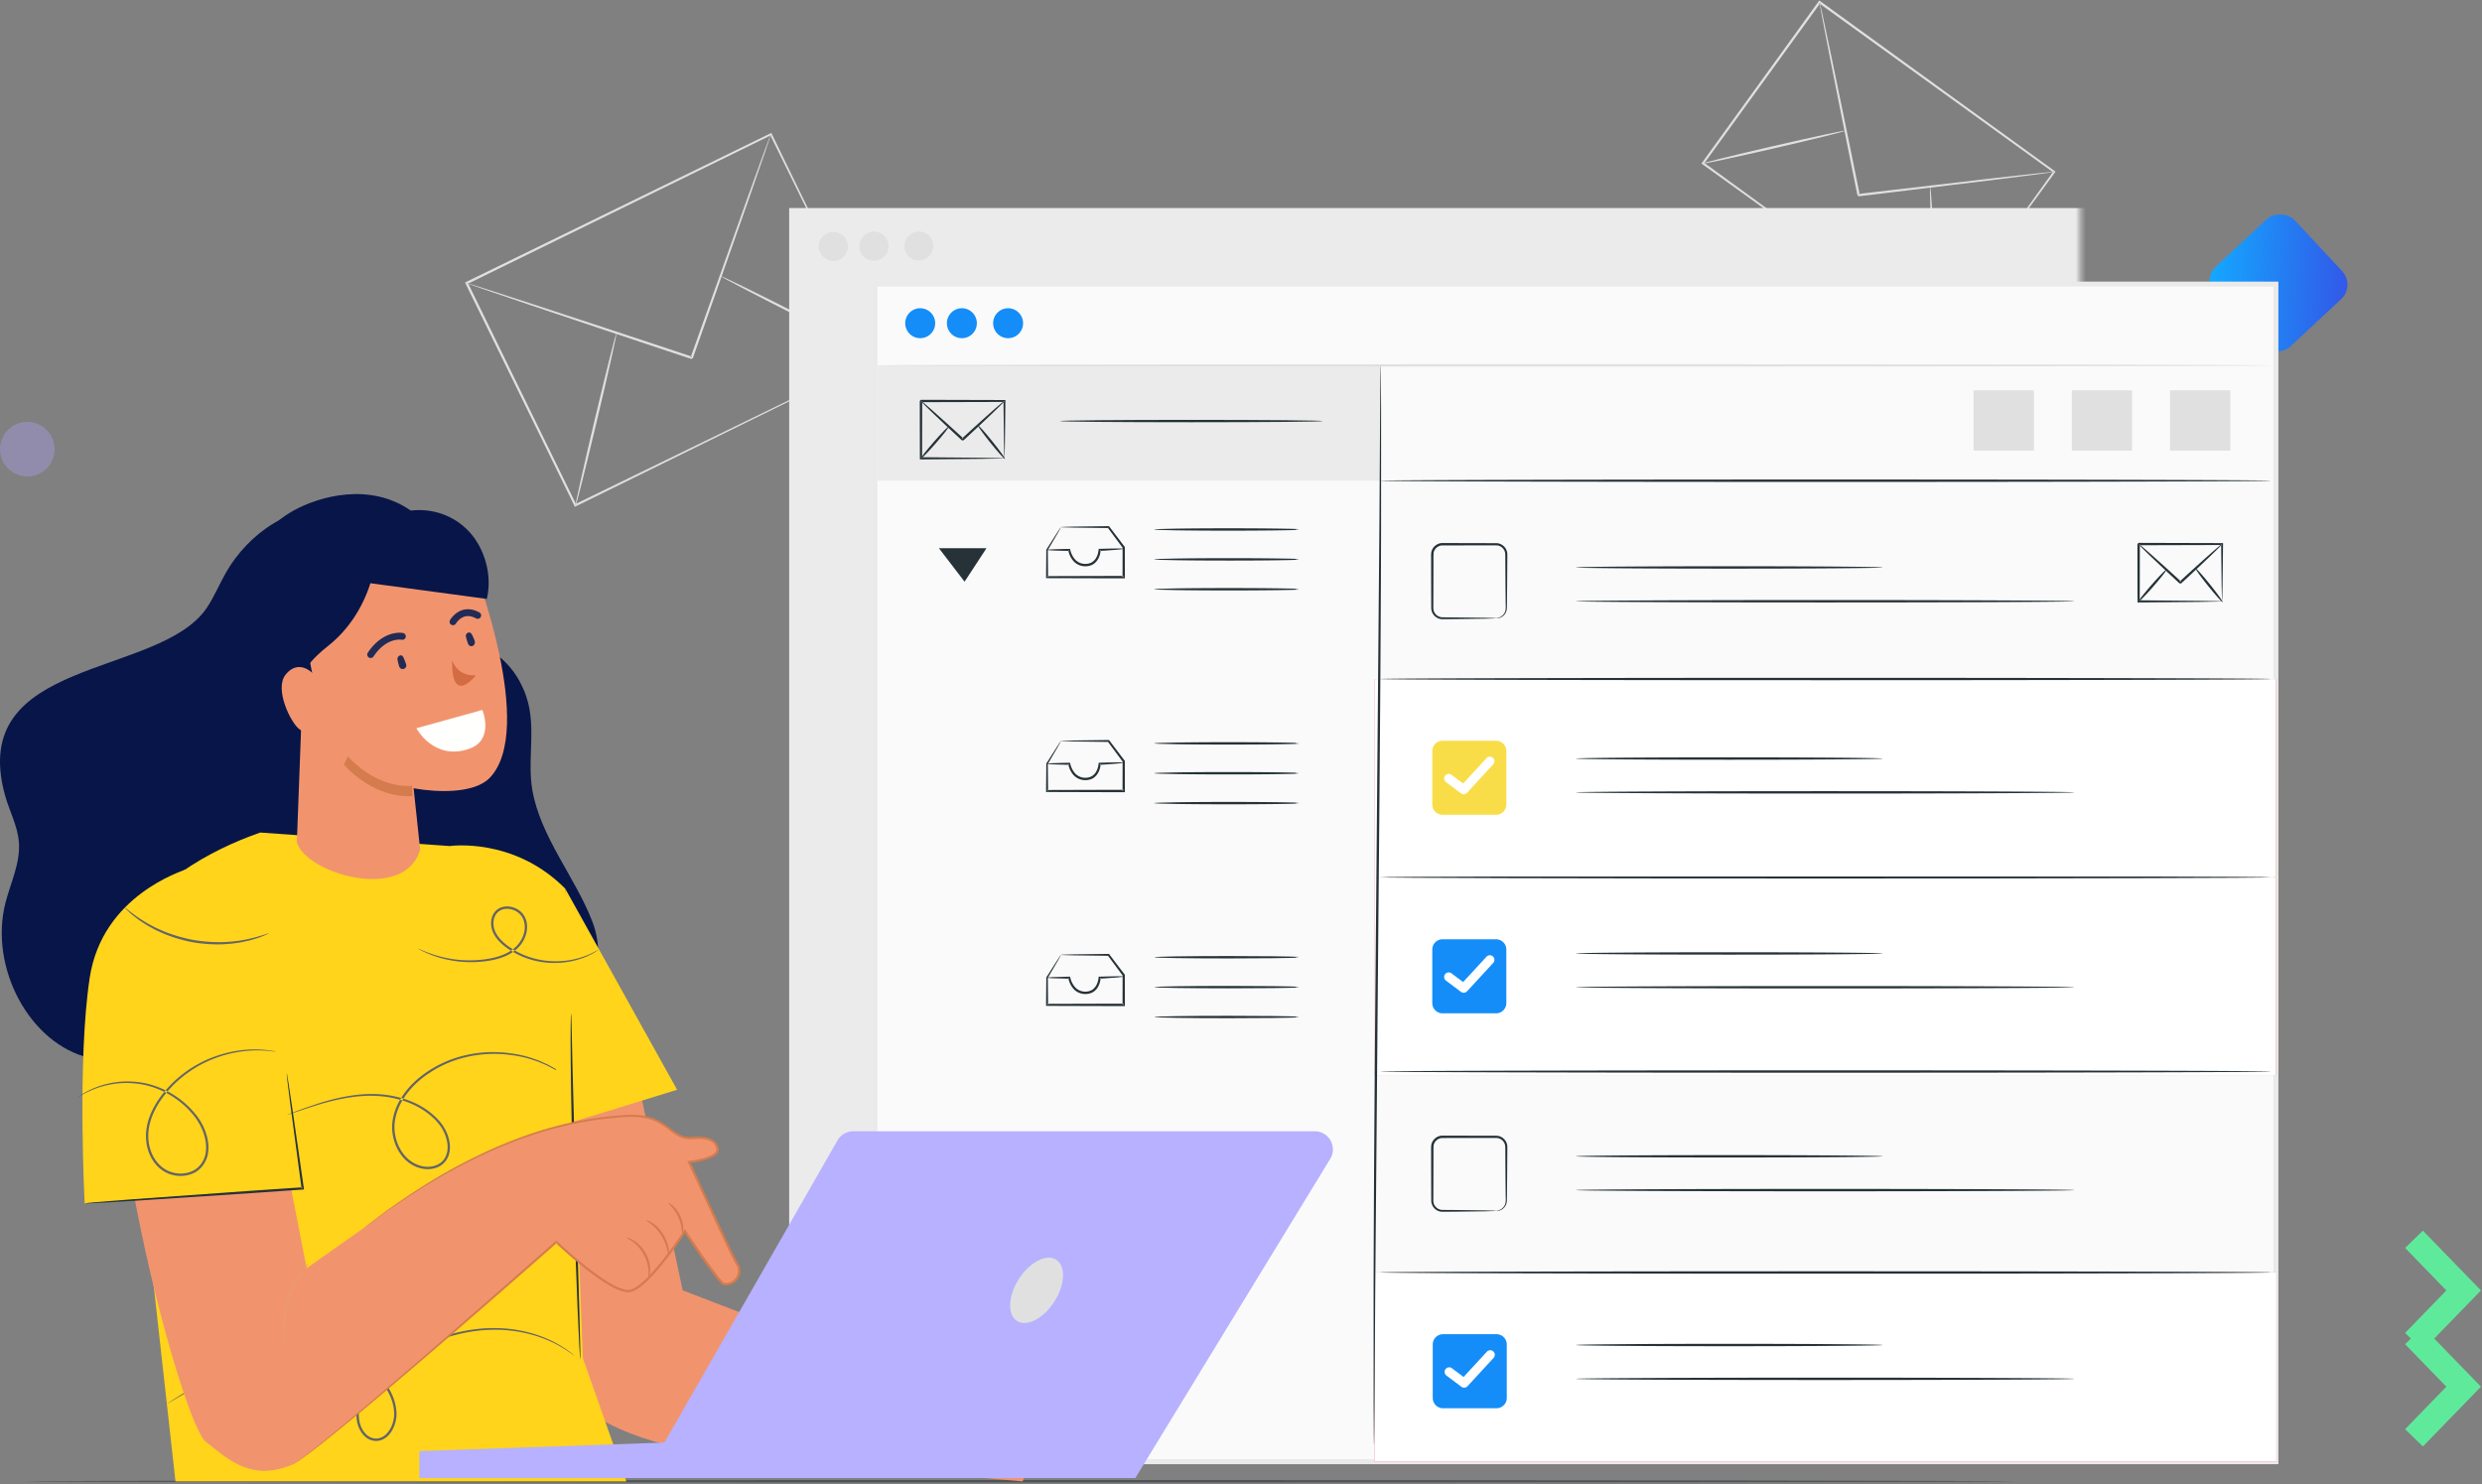<svg xmlns="http://www.w3.org/2000/svg" xmlns:xlink="http://www.w3.org/1999/xlink" width="500" height="299" viewBox="0 0 500 299"><rect x="0" y="0" width="500" height="299" fill="#808080" stroke="none"/><defs><path id="prefix__b" d="M0 361.56h415.387V.766H0z"/><path id="prefix__d" d="M.268.221h401.035V.92H.268z"/><linearGradient id="prefix__a" x1="93.548%" x2="0%" y1="107.565%" y2="8.976%"><stop offset="0%" stop-color="#3453E6"/><stop offset="100%" stop-color="#14A8FF"/></linearGradient></defs><g fill="none" fill-rule="evenodd" transform="translate(0 -63)"><rect width="22" height="22" x="448" y="109" fill="url(#prefix__a)" fill-rule="nonzero" rx="4" transform="rotate(-43 459 120)"/><path fill="#081548" d="M68.583 166.085c-9.61-2.446-18.771 4.773-23.03 12.22-1.352 2.362-2.395 4.95-3.91 7.184-9.607 14.18-48.306 9.789-40.646 37.7.878 3.206 2.56 6.177 2.81 9.517.316 4.19-1.658 8.11-2.697 12.154-3.365 13.117 4.898 28.442 16.861 31.275 5.356 1.269 11.32.424 15.953 3.684 4.318 3.04 6.273 8.808 9.329 13.367 8.356 12.47 24.983 14.927 38.096 9.61 4.968-2.014 9.93-5.318 12.054-10.714 1.208-3.068 1.408-6.602 2.978-9.456 3.04-5.522 9.756-6.44 14.803-9.648 7.242-4.605 11.505-15.405 8.2-24.15-3.375-8.93-10.518-17.13-12.156-26.713-.912-5.337.402-10.921-.565-16.247-.717-3.956-2.725-7.603-5.56-10.11-1.951-1.723-4.255-2.905-6.178-4.667-4.047-3.705-4.575-10.32-8.739-14.127-4.151-3.794-9.718-5.05-14.189-8.27"/><g><g transform="translate(3.68 .154)"><g fill="#E0E0E0"><path d="M173.521 134.675s-.153-.282-.425-.82l-1.186-2.375-4.472-9.027c-3.838-7.79-9.337-18.948-16.001-32.476l.261.09c-17.198 8.426-38.385 18.81-61.267 30.021l-.005.003.11-.32 21.888 44.793-.29-.1 44.234-21.52 12.614-6.105 3.36-1.616.873-.413c.197-.09.306-.135.306-.135s-.086.052-.273.147l-.839.425-3.3 1.643-12.518 6.188-44.266 21.777-.195.095-.096-.195-21.93-44.774-.104-.215.215-.105.005-.003 61.306-29.942.177-.086.084.176 15.873 32.674 4.364 9.031 1.13 2.362c.252.532.368.801.368.801"/><path d="M151.612 89.891c.008.003-.012.085-.059.241l-.219.69-.887 2.64-3.345 9.68-11.206 31.874c-.605.3-.178.08-.318.145l-.018-.006-.037-.013-.074-.024-.146-.048-.292-.098-.585-.194-1.163-.387-2.304-.766-4.503-1.499-8.508-2.841-14.4-4.837-9.694-3.3-2.628-.92-.679-.251c-.153-.059-.23-.093-.227-.101.003-.009.084.01.243.054l.693.206c.643.202 1.531.48 2.657.835l9.743 3.155 14.431 4.74c2.715.897 5.564 1.84 8.518 2.814 1.476.49 2.98.987 4.505 1.492l2.304.765 1.162.386.586.195.292.097.146.049.074.024.037.012.018.006c-.129.066.315-.14-.284.15l11.338-31.826 3.489-9.629c.41-1.106.736-1.979.971-2.61l.264-.674c.062-.151.098-.228.105-.225"/><path d="M120.522 129.907c.13.03-1.623 7.887-3.914 17.545-2.292 9.662-4.252 17.466-4.381 17.436-.129-.03 1.624-7.885 3.914-17.546 2.291-9.659 4.253-17.465 4.381-17.435m53.648 5.097c-.059.118-7.422-3.488-16.443-8.052-9.024-4.567-16.29-8.363-16.229-8.48.059-.12 7.42 3.485 16.445 8.052 9.022 4.565 16.288 8.362 16.228 8.48"/></g><path fill="#E0E0E0" d="M386.65 129.938s.142-.218.418-.614c.29-.407.7-.986 1.23-1.736l4.696-6.575 16.987-23.656.043.269-47.293-34.153-.004-.002.334-.055-23.503 32.457-.048-.306 33.973 24.709 9.698 7.087 2.577 1.898.666.496c.15.114.226.175.227.181a1.99 1.99 0 0 1-.222-.145l-.66-.462-2.575-1.828c-2.271-1.628-5.566-3.986-9.725-6.964l-34.217-24.617-.177-.128.13-.178 23.469-32.48.14-.194.194.14.004.003c17.752 12.863 34.149 24.743 47.238 34.229l.156.113-.113.155c-7.189 9.867-13.097 17.976-17.222 23.635-2.044 2.791-3.645 4.978-4.75 6.482l-1.242 1.683c-.282.376-.428.556-.428.556"/><path fill="#E0E0E0" d="M410.138 97.47c.002.016-.273.065-.795.143l-2.29.318c-2.038.26-4.908.63-8.435 1.081l-27.847 3.389c-.53-.382-.15-.115-.269-.204l-.002-.016-.007-.032-.012-.063-.027-.125-.05-.251-.101-.502-.203-.998-.398-1.974c-.263-1.308-.524-2.596-.778-3.863l-1.465-7.303c-.921-4.647-1.75-8.836-2.452-12.371l-1.613-8.348a670.73 670.73 0 0 0-.415-2.276c-.088-.52-.127-.795-.112-.8.017-.002.088.267.208.782.123.557.29 1.308.502 2.256l1.762 8.319 2.553 12.35 1.492 7.298.785 3.86c.133.654.267 1.313.4 1.976l.203.997.101.501.052.251.024.126.013.063.008.032.002.016c-.115-.081.264.202-.259-.177l27.865-3.248 8.452-.931c.966-.096 1.733-.172 2.3-.23.527-.046.805-.063.808-.046"/><path fill="#E0E0E0" d="M368.11 89.174c.03.13-6.415 1.723-14.394 3.56-7.98 1.836-14.472 3.22-14.502 3.092-.029-.129 6.415-1.722 14.396-3.56 7.978-1.836 14.471-3.22 14.5-3.092m18.571 41.362c-.132.007-.584-6.724-1.009-15.03-.425-8.312-.661-15.052-.53-15.06.133-.006.584 6.724 1.01 15.034.424 8.308.662 15.05.53 15.056m-92.769 167.906s.252.092.717.282l2.043.845 7.748 3.234 27.9 11.737-.253.1c6.554-15.466 14.762-34.841 23.649-55.818l.002-.005.126.315c-13.681-5.818-26.68-11.345-38.323-16.294l.287-.116c-7.015 16.409-12.96 30.318-17.161 40.142l-4.932 11.466-1.324 3.052-.35.788c-.08.178-.122.27-.13.272-.004.002.028-.085.097-.258l.315-.777c.294-.704.715-1.719 1.259-3.03l4.804-11.467c4.165-9.878 10.063-23.862 17.018-40.36l.086-.202.202.087c11.65 4.938 24.653 10.45 38.34 16.255l.22.094-.093.22-.002.005-23.735 55.783-.077.178-.176-.076-27.93-11.968-7.67-3.31-1.993-.87c-.448-.197-.664-.304-.664-.304"/><path fill="#E0E0E0" d="M332.245 314.717c-.008.002-.04-.062-.095-.193-.063-.157-.14-.347-.232-.58-.21-.551-.494-1.302-.851-2.247l-3.047-8.295c-2.54-7.056-6.027-16.735-9.878-27.428.253-.602.08-.171.14-.307l.015-.007.03-.014.061-.027.121-.056.243-.11.484-.217.964-.436c.64-.29 1.277-.576 1.908-.861l3.734-1.683 7.059-3.175 11.965-5.352c3.382-1.494 6.134-2.708 8.083-3.57l2.207-.948.578-.235c.133-.052.202-.073.206-.066.002.008-.06.046-.184.11l-.56.28-2.17 1.03c-1.935.893-4.664 2.156-8.021 3.708l-11.922 5.444-7.048 3.202-3.73 1.689-1.908.863-.963.437-.484.218-.243.11-.122.055-.06.027-.03.013-.016.007c.053-.13-.139.302.114-.29l9.747 27.475 2.902 8.346.767 2.278.187.596c.04.135.057.206.049.209"/><path fill="#E0E0E0" d="M330.916 270.22c-.118.057-3.222-6.105-6.93-13.762-3.709-7.66-6.62-13.915-6.5-13.972.119-.058 3.222 6.103 6.931 13.763 3.709 7.658 6.619 13.914 6.5 13.97m-37.603 28.392c-.036-.127 6.68-2.139 14.998-4.494 8.32-2.354 15.092-4.16 15.128-4.033.036.128-6.678 2.14-14.998 4.494-8.318 2.355-15.092 4.161-15.128 4.033"/><mask id="prefix__c" fill="#fff"><use xlink:href="#prefix__b"/></mask><g mask="url(#prefix__c)"><g><path fill="#EBEBEB" d="M155.298 336.006h275.071v-231.24H155.298z"/><path fill="#E0E0E0" d="M167.144 112.448a2.94 2.94 0 1 1-5.879 0 2.94 2.94 0 0 1 5.878 0m8.182 0a2.94 2.94 0 1 1-5.88 0 2.94 2.94 0 0 1 5.88 0m8.214-2.079a2.942 2.942 0 0 1-4.158 4.159 2.94 2.94 0 0 1 4.158-4.159"/></g></g></g><g transform="translate(4.6 360.794)"><mask id="prefix__e" fill="#fff"><use xlink:href="#prefix__d"/></mask><path fill="#263238" d="M401.303.68c0 .133-89.782.24-200.508.24C90.031.92.268.814.268.68c0-.132 89.763-.24 200.527-.24 110.726 0 200.508.108 200.508.24" mask="url(#prefix__e)"/></g><g><path fill="#FAFAFA" d="m458.483 357.51-.201-237.27.2.2-282.218.04h-.025l.241-.24-.029 237.27-.213-.213 282.244.213-282.244.213h-.212v-.213L176 120.24V120h.264l282.218.039h.202v.201c-.12 142.943-.2 235.587-.2 237.27"/><path fill="#FAFAFA" stroke="#EAEAEA" d="M176.239 357.51h282.244V120.241H176.239z"/><path fill="#EBEBEB" d="M176.785 159.855h101.352v-23.233H176.785z"/><path fill="#263238" d="M202.345 155.34c-.013-.013-.027-.31-.042-.854l-.05-2.343c-.023-2.056-.058-4.906-.1-8.351l.192.192-16.812.047c-.054.051.452-.454.238-.237v1.532l-.001 1.515-.004 2.955-.015 5.544-.22-.219c4.89.045 9.05.081 12.056.108l3.48.059.938.027c.215.008.332.017.34.025.018.018-.397.034-1.184.053l-3.43.059-12.2.107-.217.002-.001-.22-.016-5.545-.004-2.955v-1.515l-.002-.765v-.767c-.214.212.292-.295.242-.242l16.812.046.196.001-.003.193c-.042 3.495-.077 6.385-.1 8.47l-.05 2.301c-.015.523-.029.791-.043.777"/><path fill="#263238" d="M202.345 143.791c.023.024-.19.265-.597.679-.406.413-1.004.999-1.75 1.716a406.912 406.912 0 0 1-5.897 5.532c-.65 0-.182-.002-.328-.003l-.004-.002-.006-.007-.014-.013-.028-.024-.053-.05-.109-.1-.215-.2-.427-.394-.831-.772-1.57-1.465-2.638-2.502a89.988 89.988 0 0 1-1.75-1.717c-.405-.413-.619-.654-.596-.678.023-.023.278.17.724.54.444.372 1.077.92 1.852 1.606l2.707 2.426 1.588 1.445.838.767.427.392.216.2.109.1.053.05.028.025.014.012.006.006.004.003c-.144.001.326.003-.321.003 2.32-2.14 4.44-4.058 5.992-5.43a95.474 95.474 0 0 1 1.852-1.604c.445-.371.702-.564.724-.54"/><path fill="#263238" d="M191.13 148.953c.1.088-1.078 1.598-2.63 3.375-1.555 1.777-2.894 3.146-2.994 3.06-.099-.088 1.079-1.598 2.632-3.376 1.553-1.776 2.893-3.146 2.992-3.059m11.324 6.522c-.103.083-1.405-1.364-2.908-3.233-1.503-1.868-2.637-3.45-2.534-3.533.103-.083 1.404 1.364 2.907 3.233 1.503 1.868 2.638 3.45 2.535 3.533m64.04-7.641c0 .133-11.862.24-26.491.24-14.635 0-26.494-.107-26.494-.24 0-.132 11.86-.239 26.494-.239 14.629 0 26.491.107 26.491.24"/><path fill="#E8505B" d="M276.85 279.607h181.633v-39.798H276.85z"/><path fill="#FFF" d="M276.85 279.607h181.633v-39.798H276.85z"/><path fill="#148DF9" d="M301.383 267.165H290.6a2.065 2.065 0 0 1-2.065-2.065v-10.783c0-1.142.925-2.067 2.065-2.067h10.784c1.141 0 2.066.925 2.066 2.067V265.1c0 1.14-.925 2.065-2.066 2.065"/><path fill="#FFF" d="M294.861 263.025a.92.92 0 0 1-.552-.184l-3.012-2.26a.92.92 0 0 1 1.104-1.472l2.347 1.761 4.71-5.112a.92.92 0 0 1 1.353 1.247l-5.273 5.724a.92.92 0 0 1-.677.296"/><path fill="#E8505B" d="M276.85 239.605h181.633v-39.797H276.85z"/><path fill="#263238" d="M457.383 239.76c0 .132-40.13.24-89.62.24-49.506 0-89.627-.108-89.627-.24 0-.133 40.12-.24 89.628-.24 49.49 0 89.619.107 89.619.24"/><path fill="#E8505B" d="M276.943 357.51h181.633v-38.132H276.943z"/><path fill="#FFF" d="M276.943 357.51h181.633v-38.132H276.943z"/><path fill="#148DF9" d="M301.476 346.734h-10.783a2.066 2.066 0 0 1-2.066-2.066v-10.784c0-1.14.925-2.065 2.066-2.065h10.783c1.14 0 2.066.925 2.066 2.065v10.784c0 1.14-.925 2.066-2.066 2.066"/><path fill="#FFF" d="M294.954 342.593a.92.92 0 0 1-.552-.184l-3.013-2.26a.919.919 0 1 1 1.105-1.471l2.347 1.76 4.71-5.112a.92.92 0 0 1 1.352 1.247l-5.272 5.724a.917.917 0 0 1-.677.296M276.85 239.605h181.633v-39.797H276.85z"/><path fill="#F9DD48" d="M301.383 227.164H290.6a2.066 2.066 0 0 1-2.065-2.067v-10.783c0-1.14.925-2.065 2.065-2.065h10.784c1.141 0 2.066.924 2.066 2.065v10.783a2.066 2.066 0 0 1-2.066 2.067"/><path fill="#FFF" d="M294.861 223.023a.92.92 0 0 1-.552-.184l-3.012-2.26a.919.919 0 1 1 1.104-1.471l2.347 1.76 4.71-5.112a.919.919 0 1 1 1.353 1.246l-5.273 5.724a.918.918 0 0 1-.677.297"/><path fill="#E0E0E0" d="M176.785 136.622c0-.132 62.944-.24 140.57-.24 77.653 0 140.582.108 140.582.24 0 .133-62.929.24-140.582.24-77.626 0-140.57-.107-140.57-.24"/><path fill="#148DF9" d="M188.394 128.123a3.016 3.016 0 1 1-6.035 0 3.016 3.016 0 0 1 6.035 0m8.394 0a3.016 3.016 0 1 1-6.035 0 3.016 3.016 0 0 1 6.035 0m8.429-2.133a3.015 3.015 0 0 1 0 4.265 3.015 3.015 0 0 1-4.266 0 3.015 3.015 0 0 1 0-4.266 3.018 3.018 0 0 1 4.266 0"/><path fill="#263238" d="M213.738 169.202c-.01-.017.214-.034.65-.05l1.909-.052c1.746-.022 4.132-.052 7.011-.09h.095l.06.077 3.085 4.066.044.058v.074c.006 1.862.01 3.887.017 5.998v.238h-.238l-2.818.002-12.622-.038h-.204l.002-.202c.02-2.075.036-3.922.05-5.487v-.044l.022-.035 2.149-3.37c.501-.77.774-1.17.788-1.145.007.013-.05.132-.168.346l-.522.93-1.988 3.397.022-.079.05 5.487-.2-.202 12.62-.037c.966 0 1.917 0 2.819.002l-.238.237c.006-2.11.01-4.136.016-5.998l.044.134a5495.583 5495.583 0 0 0-3.039-4.1l.154.076-6.931-.09c-.789-.022-1.432-.038-1.937-.051-.45-.018-.692-.034-.702-.052"/><path fill="#263238" d="M226.37 173.57c.002.046-.481.11-1.33.186-.848.075-2.059.161-3.509.249l.2-.2c-.054.709-.236 1.463-.725 2.144-.245.335-.572.63-.964.839-.4.188-.843.294-1.289.303-.978.051-1.942-.389-2.524-1.066-.585-.679-.887-1.452-1.033-2.195l.2.17c-1.343-.022-2.46-.05-3.24-.085-.78-.036-1.225-.076-1.225-.119 0-.042.445-.083 1.225-.118.78-.035 1.897-.064 3.24-.085l.163-.003.04.173c.146.648.454 1.377.973 1.954a2.75 2.75 0 0 0 2.167.895c.39-.007.757-.098 1.089-.248.32-.17.593-.409.806-.69.425-.563.616-1.276.678-1.886l.02-.195.18-.006c1.452-.047 2.666-.073 3.517-.077.851-.004 1.34.016 1.342.06m34.583-3.89c0-.025.252-.05.785-.073v.147c-1.875.097-7.533.167-14.21.167-4.143 0-7.893-.028-10.607-.07l-3.213-.076c-.76-.03-1.179-.061-1.179-.094s.42-.065 1.179-.093l3.213-.076c2.714-.044 6.464-.07 10.606-.07 6.678 0 12.336.069 14.211.165v.147c-.533-.023-.785-.047-.785-.073m0 6.022c0-.026.252-.05.785-.074v.148c-1.875.096-7.533.165-14.21.165-4.143 0-7.893-.026-10.607-.07l-3.213-.076c-.76-.029-1.179-.06-1.179-.093s.42-.064 1.179-.094l3.213-.075c2.714-.043 6.464-.071 10.606-.071 6.678 0 12.336.07 14.211.166v.148c-.533-.023-.785-.048-.785-.074m0 6.022c0-.026.252-.05.785-.074v.147c-1.875.097-7.533.166-14.21.166-4.143 0-7.893-.027-10.607-.07l-3.213-.076c-.76-.029-1.179-.06-1.179-.093s.42-.065 1.179-.094l3.213-.075c2.714-.044 6.464-.071 10.606-.071 6.678 0 12.336.07 14.211.166v.147c-.533-.023-.785-.047-.785-.073m-47.216 30.571c-.01-.018.214-.035.65-.052l1.909-.05c1.746-.024 4.132-.054 7.011-.09l.095-.003.06.08 3.085 4.064.044.058v.075c.006 1.862.01 3.887.017 5.998v.237h-.238l-2.818.002-12.622-.038h-.204l.002-.201c.02-2.075.036-3.923.05-5.487v-.045l.022-.034 2.149-3.37c.501-.77.774-1.17.788-1.144.007.011-.05.13-.168.345l-.522.93-1.988 3.397.022-.079.05 5.487-.2-.202 12.62-.038 2.819.002-.238.238c.006-2.111.01-4.136.016-5.998l.044.134-3.039-4.101.154.077-6.931-.091c-.789-.02-1.432-.038-1.937-.05-.45-.017-.692-.034-.702-.051"/><path fill="#263238" d="M226.37 216.663c.002.045-.481.11-1.33.185-.848.076-2.059.162-3.509.25l.2-.2c-.054.708-.236 1.463-.725 2.143a2.869 2.869 0 0 1-.964.84c-.4.188-.843.294-1.289.303-.978.05-1.942-.389-2.524-1.066-.585-.68-.887-1.452-1.033-2.195l.2.169c-1.343-.021-2.46-.05-3.24-.085-.78-.035-1.225-.075-1.225-.118s.445-.083 1.225-.118c.78-.035 1.897-.064 3.24-.086l.163-.002.04.173c.146.647.454 1.378.973 1.954a2.76 2.76 0 0 0 2.167.896c.39-.009.757-.1 1.089-.25.32-.169.593-.408.806-.689.425-.563.616-1.276.678-1.887l.02-.195.18-.005c1.452-.047 2.666-.074 3.517-.077.851-.004 1.34.015 1.342.06m34.583-3.89c0-.024.252-.05.785-.073v.147c-1.875.097-7.533.167-14.21.167-4.143 0-7.893-.028-10.607-.07-1.281-.032-2.358-.056-3.213-.077-.76-.03-1.179-.06-1.179-.094 0-.033.42-.064 1.179-.092l3.213-.077c2.714-.043 6.464-.07 10.606-.07 6.678 0 12.336.07 14.211.166v.147c-.533-.023-.785-.048-.785-.074m0 6.023c0-.026.252-.05.785-.074v.147c-1.875.097-7.533.166-14.21.166-4.143 0-7.893-.027-10.607-.07l-3.213-.076c-.76-.029-1.179-.06-1.179-.093s.42-.065 1.179-.094l3.213-.076c2.714-.043 6.464-.07 10.606-.07 6.678 0 12.336.07 14.211.166v.147c-.533-.023-.785-.048-.785-.073m0 6.022c0-.026.252-.051.785-.074v.147c-1.875.097-7.533.166-14.21.166-4.143 0-7.893-.027-10.607-.07-1.281-.03-2.358-.055-3.213-.077-.76-.028-1.179-.06-1.179-.092 0-.034.42-.065 1.179-.094l3.213-.076c2.714-.043 6.464-.07 10.606-.07 6.678 0 12.336.07 14.211.166v.147c-.533-.023-.785-.048-.785-.073m-47.216 30.57c-.01-.017.214-.034.65-.051l1.909-.05 7.011-.091.095-.002.06.08 3.085 4.064.044.059v.074c.006 1.861.01 3.886.017 5.998v.237h-.238l-2.818.002-12.622-.038h-.204l.002-.201c.02-2.075.036-3.923.05-5.487v-.045l.022-.034 2.149-3.37c.501-.77.774-1.17.788-1.145.007.012-.05.13-.168.346l-.522.93-1.988 3.397.022-.08.05 5.488-.2-.203 12.62-.037 2.819.001-.238.239c.006-2.112.01-4.137.016-5.998l.044.134-3.039-4.102.154.077-6.931-.09-1.937-.051c-.45-.017-.692-.033-.702-.05"/><path fill="#263238" d="M226.37 259.756c.002.045-.481.11-1.33.185-.848.076-2.059.161-3.509.25l.2-.2c-.054.708-.236 1.463-.725 2.144-.245.334-.572.63-.964.839-.4.187-.843.294-1.289.303-.978.05-1.942-.39-2.524-1.066-.585-.68-.887-1.453-1.033-2.196l.2.17c-1.343-.021-2.46-.05-3.24-.085-.78-.035-1.225-.075-1.225-.118s.445-.084 1.225-.118c.78-.035 1.897-.064 3.24-.086l.163-.002.04.172c.146.648.454 1.378.973 1.955.52.577 1.309.934 2.167.895.39-.007.757-.1 1.089-.249.32-.17.593-.408.806-.69.425-.563.616-1.276.678-1.886l.02-.195.18-.005c1.452-.047 2.666-.074 3.517-.077.851-.004 1.34.015 1.342.06m34.583-3.889c0-.026.252-.051.785-.074v.147c-1.875.097-7.533.166-14.21.166-4.143 0-7.893-.027-10.607-.07l-3.213-.076c-.76-.029-1.179-.06-1.179-.093 0-.034.42-.065 1.179-.094l3.213-.076c2.714-.043 6.464-.07 10.606-.07 6.678 0 12.336.07 14.211.166v.147c-.533-.023-.785-.048-.785-.073m0 6.021c0-.025.252-.05.785-.073v.147c-1.875.097-7.533.166-14.21.166-4.143 0-7.893-.027-10.607-.07l-3.213-.077c-.76-.028-1.179-.06-1.179-.093s.42-.064 1.179-.093l3.213-.076c2.714-.043 6.464-.07 10.606-.07 6.678 0 12.336.07 14.211.166v.147c-.533-.023-.785-.048-.785-.074m0 6.022c0-.026.252-.05.785-.073v.147c-1.875.096-7.533.165-14.21.165-4.143 0-7.893-.026-10.607-.07l-3.213-.076c-.76-.028-1.179-.06-1.179-.093s.42-.064 1.179-.094l3.213-.075c2.714-.043 6.464-.07 10.606-.07 6.678 0 12.336.069 14.211.166v.147c-.533-.023-.785-.048-.785-.074m186.686-83.741c-.014-.014-.028-.31-.042-.854l-.05-2.344-.1-8.351.192.192-16.812.048c-.054.051.452-.454.237-.238v3.048l-.004 2.955-.016 5.544-.218-.22 12.055.11c1.446.023 2.614.043 3.48.058l.938.026c.215.008.33.017.34.026.018.017-.397.034-1.185.052l-3.43.059c-3.041.027-7.25.063-12.198.108l-.219.001v-.22l-.016-5.544-.004-2.955-.001-1.516v-1.532c-.215.212.29-.295.24-.241l16.813.047h.195l-.003.192-.1 8.47-.05 2.301c-.014.523-.027.791-.042.778"/><path fill="#263238" d="M447.64 172.62c.022.024-.191.265-.597.678-.407.413-1.005 1-1.75 1.716a412.238 412.238 0 0 1-5.897 5.532c-.65 0-.182-.002-.328-.002l-.003-.003-.008-.007-.013-.013-.027-.024-.054-.05-.109-.1-.215-.2-.426-.394-.833-.772-1.568-1.465c-.97-.918-1.857-1.76-2.639-2.502a96.791 96.791 0 0 1-1.75-1.716c-.405-.413-.62-.654-.597-.678.022-.024.279.17.724.54.445.371 1.078.92 1.853 1.605.802.72 1.714 1.536 2.708 2.426.508.464 1.04.947 1.587 1.445l.838.767.427.393.216.2.108.099.054.05.028.025.013.012.007.006.003.003c-.143.001.328.003-.32.003 2.32-2.14 4.44-4.058 5.99-5.428a88.255 88.255 0 0 1 1.854-1.605c.444-.371.702-.565.724-.541"/><path fill="#263238" d="M436.425 177.782c.1.087-1.078 1.598-2.631 3.374-1.554 1.778-2.894 3.147-2.993 3.06-.1-.087 1.08-1.598 2.632-3.375 1.553-1.776 2.892-3.147 2.992-3.06m11.324 6.522c-.103.083-1.405-1.364-2.908-3.233-1.504-1.868-2.637-3.45-2.535-3.532.103-.084 1.405 1.363 2.908 3.233 1.503 1.867 2.637 3.45 2.535 3.532m9.634-24.448c0 .132-40.13.24-89.62.24-49.506 0-89.627-.108-89.627-.24 0-.133 40.12-.24 89.628-.24 49.49 0 89.619.107 89.619.24m0 39.952c0 .133-40.13.24-89.62.24-49.506 0-89.627-.107-89.627-.24 0-.132 40.12-.239 89.628-.239 49.49 0 89.619.107 89.619.24m0 79.084c0 .133-40.13.24-89.62.24-49.506 0-89.627-.107-89.627-.24 0-.132 40.12-.239 89.628-.239 49.49 0 89.619.107 89.619.24m0 40.485c0 .132-40.13.24-89.62.24-49.506 0-89.627-.108-89.627-.24 0-.133 40.12-.24 89.628-.24 49.49 0 89.619.107 89.619.24m-156-131.811c0-.024.2-.017.55-.126.34-.108.852-.382 1.178-.989.355-.596.18-1.491.204-2.498l-.035-3.426-.03-4.152-.006-1.138c-.006-.398.022-.766-.099-1.098a1.855 1.855 0 0 0-1.64-1.26l-10.904.012c-.87-.013-1.662.663-1.797 1.495-.064.853-.02 1.848-.035 2.741l-.014 5.266-.01 2.453c.009.403-.037.795.055 1.119.08.337.265.642.505.878.24.237.54.402.859.478.305.086.659.048 1.01.06l1.993.016 6.012.076 1.634.045c.374.015.57.032.57.048 0 .017-.196.033-.57.048l-1.634.045c-1.482.02-3.52.045-6.012.077l-1.993.015c-.337-.009-.703.04-1.1-.057a2.215 2.215 0 0 1-1.045-.566 2.234 2.234 0 0 1-.626-1.061c-.117-.427-.064-.833-.08-1.221l-.01-2.453-.014-5.266c0-.457 0-.917-.002-1.382.015-.479-.037-.898.038-1.445.17-1.052 1.168-1.905 2.266-1.888l10.933.026c.938.053 1.753.73 2.011 1.57.145.427.105.86.109 1.229l-.006 1.138-.03 4.152-.035 3.426-.02 1.405c.012.442-.103.866-.288 1.183a2.09 2.09 0 0 1-1.316.992c-.375.083-.576.033-.576.033m0 119.397c0-.024.2-.019.55-.127.34-.109.852-.382 1.178-.988.355-.596.18-1.492.204-2.499l-.035-3.425-.03-4.153-.006-1.137c-.006-.398.022-.766-.099-1.1a1.855 1.855 0 0 0-1.64-1.259l-10.904.012c-.87-.014-1.662.663-1.797 1.495-.064.854-.02 1.848-.035 2.74l-.014 5.268-.01 2.452c.009.403-.037.795.055 1.12.08.337.265.641.505.878.24.236.54.4.859.477.305.086.659.048 1.01.061l1.993.015 6.012.076 1.634.045c.374.016.57.031.57.049 0 .016-.196.032-.57.048-.425.01-.966.026-1.634.045l-6.012.076-1.993.015c-.337-.01-.703.041-1.1-.056a2.233 2.233 0 0 1-1.045-.566 2.23 2.23 0 0 1-.626-1.063c-.117-.427-.064-.831-.08-1.22l-.01-2.452-.014-5.267c0-.457 0-.918-.002-1.382.015-.479-.037-.897.038-1.445.17-1.051 1.168-1.905 2.266-1.888l10.933.026c.938.054 1.753.73 2.011 1.57.145.428.105.86.109 1.23l-.006 1.137-.03 4.153-.035 3.425-.02 1.406a2.28 2.28 0 0 1-.288 1.183 2.1 2.1 0 0 1-1.316.992c-.375.083-.576.033-.576.033"/><path fill="#263238" d="M276.797 354.055s-.016-.19-.024-.562c-.004-.389-.012-.936-.022-1.647-.008-1.467-.02-3.598-.037-6.335l-.002-23.3c.043-19.675.238-46.854.515-76.87l.657-76.878.15-23.298.051-6.334.026-1.648c.008-.37.026-.56.026-.56s.015.19.023.56l.022 1.648.038 6.334.002 23.299c-.043 19.674-.238 46.856-.516 76.882l-.656 76.866-.15 23.299-.052 6.335-.026 1.647a9.382 9.382 0 0 1-.025.562m102.446-138.22c0 .132-13.823.24-30.873.24-17.054 0-30.876-.108-30.876-.24 0-.133 13.822-.24 30.876-.24 17.05 0 30.873.107 30.873.24m38.595 6.812c0 .132-22.465.24-50.169.24-27.715 0-50.174-.108-50.174-.24 0-.133 22.46-.24 50.174-.24 27.704 0 50.169.107 50.169.24m-38.595 73.328c0 .133-13.823.24-30.873.24-17.054 0-30.876-.107-30.876-.24 0-.132 13.822-.24 30.876-.24 17.05 0 30.873.108 30.873.24m38.595 6.812c0 .133-22.465.24-50.169.24-27.715 0-50.174-.107-50.174-.24 0-.132 22.46-.24 50.174-.24 27.704 0 50.169.108 50.169.24M379.243 177.33c0 .133-13.823.24-30.873.24-17.054 0-30.876-.107-30.876-.24 0-.132 13.822-.239 30.876-.239 17.05 0 30.873.107 30.873.24m38.595 6.811c0 .133-22.465.24-50.169.24-27.715 0-50.174-.107-50.174-.24 0-.132 22.46-.24 50.174-.24 27.704 0 50.169.108 50.169.24m-38.595 70.96c0 .132-13.823.24-30.873.24-17.054 0-30.876-.108-30.876-.24s13.822-.24 30.876-.24c17.05 0 30.873.108 30.873.24m38.595 6.811c0 .133-22.465.24-50.169.24-27.715 0-50.174-.107-50.174-.24 0-.132 22.46-.239 50.174-.239 27.704 0 50.169.107 50.169.24m-38.595 72.084c0 .132-13.823.24-30.873.24-17.054 0-30.876-.108-30.876-.24 0-.133 13.822-.24 30.876-.24 17.05 0 30.873.107 30.873.24m38.595 6.812c0 .132-22.465.24-50.169.24-27.715 0-50.174-.108-50.174-.24 0-.133 22.46-.24 50.174-.24 27.704 0 50.169.107 50.169.24"/><path fill="#E0E0E0" d="M437.153 153.79h12.15v-12.15h-12.15zm-19.785 0h12.149v-12.15h-12.149zm-19.787 0h12.151v-12.15h-12.151z"/><path fill="#263238" d="m189.148 173.457 5.166 6.741 4.414-6.741z"/></g><g><path fill="#F1946E" d="M127.515 276.523c.459 1.377 10.003 46.458 10.003 46.458l72.576 27.905-4.085 10.589-62.23-5.472c-36.314-5.42-38.337-23.243-36.14-43.163l3.76-34.14 16.116-2.177z"/><path fill="#FFD41B" d="M23.198 252.213c7.481-11.324 18.835-17.854 29.23-21.47l38.18 2.722s12.895-1.882 23.26 8.578l3.548 94.613 8.767 24.819H35.35L23.198 252.213"/><path fill="#646464" d="M115.261 280.89c-.005.007-.08-.043-.22-.145l-.613-.464c-.276-.197-.584-.483-1.002-.744l-1.43-.922c-.568-.296-1.19-.64-1.887-.985-.726-.28-1.475-.684-2.35-.936-1.703-.627-3.745-1.052-6.014-1.261a24.972 24.972 0 0 0-7.416.459c-2.615.565-5.33 1.617-7.828 3.292-2.502 1.634-4.84 3.952-6.159 6.93-.635 1.487-.999 3.139-.838 4.8.163 1.65.765 3.3 1.814 4.643 1.034 1.348 2.566 2.287 4.197 2.488 1.612.225 3.357-.384 4.13-1.774.787-1.367.61-3.084.072-4.51a8.616 8.616 0 0 0-1.085-2.018c-.45-.602-.97-1.164-1.528-1.66-2.219-2.023-4.935-3.178-7.534-3.765-2.615-.598-5.144-.633-7.414-.415-4.555.471-8.102 1.702-10.538 2.48l-2.803.947-.73.241c-.166.052-.252.075-.255.067-.003-.008.077-.046.237-.113.187-.074.423-.168.715-.286.632-.243 1.564-.6 2.775-1.033 2.422-.832 5.963-2.119 10.566-2.64 2.293-.242 4.866-.228 7.533.365 2.653.581 5.445 1.746 7.745 3.826.292.252.566.527.83.816.273.276.53.583.765.906.47.645.86 1.359 1.15 2.122.564 1.498.791 3.344-.097 4.908a3.972 3.972 0 0 1-1.978 1.697c-.825.334-1.734.418-2.614.312-1.774-.217-3.416-1.234-4.515-2.664-1.114-1.426-1.742-3.158-1.912-4.897-.169-1.753.219-3.489.882-5.029 1.38-3.094 3.786-5.451 6.344-7.11 2.558-1.702 5.329-2.758 7.99-3.314 2.668-.56 5.23-.628 7.53-.409 2.297.234 4.358.69 6.073 1.347.88.266 1.632.687 2.359.982.697.361 1.32.72 1.884 1.032l1.416.964c.413.277.713.576.98.786l.584.501c.131.115.195.177.19.183"/><path fill="#FFD41B" d="m113.867 242.043 22.537 40.527-25.004 7.684z"/><path fill="#263238" d="M116.894 336.959c-.016 0-.04-.243-.074-.708l-.12-2.033c-.082-1.818-.2-4.36-.342-7.48-.262-6.319-.582-15.048-.861-24.691-.28-9.648-.463-18.383-.52-24.707-.027-3.162-.038-5.72-.014-7.489l.035-2.037c.014-.465.029-.71.045-.71.017 0 .034.245.052.71l.055 2.036.165 7.485c.17 6.364.404 15.073.66 24.697l.723 24.694c.079 3.122.142 5.667.19 7.486.011.848.021 1.525.029 2.037 0 .464-.006.709-.023.71"/><path fill="#646464" d="M120.52 254.387c.01.015-.169.136-.516.359-.34.237-.883.518-1.588.867-1.425.644-3.648 1.364-6.48 1.403-2.801.05-6.27-.62-9.396-2.737a10.585 10.585 0 0 1-2.201-1.869c-.652-.746-1.201-1.673-1.357-2.732-.16-1.035.04-2.219.812-3.066.767-.871 2.035-1.132 3.128-.903 1.103.222 2.124.874 2.693 1.844.558.964.672 2.102.486 3.131-.182 1.036-.652 1.98-1.277 2.764-.63.792-1.434 1.373-2.26 1.83-1.679.894-3.461 1.246-5.1 1.435-1.65.188-3.2.175-4.602.054a22.44 22.44 0 0 1-6.452-1.556 17.03 17.03 0 0 1-1.639-.76c-.364-.195-.55-.305-.543-.319.008-.014.21.066.585.234.375.164.932.405 1.664.67a23.7 23.7 0 0 0 6.412 1.393c1.384.097 2.91.092 4.528-.11 1.61-.201 3.343-.566 4.934-1.429.783-.438 1.541-.998 2.117-1.727.574-.73 1.009-1.611 1.172-2.562.167-.943.055-1.964-.437-2.807-.484-.831-1.392-1.42-2.374-1.615-.977-.202-2.05.033-2.682.752-.65.708-.843 1.744-.7 2.677.134.945.627 1.796 1.237 2.501a10.191 10.191 0 0 0 2.104 1.804c3.02 2.075 6.4 2.77 9.146 2.764 2.777.005 4.977-.65 6.407-1.236 1.43-.612 2.15-1.105 2.18-1.054m-4.804 81.773c-.006.007-.094-.052-.262-.172l-.737-.535a25.548 25.548 0 0 0-3.002-1.79c-2.691-1.35-6.977-2.829-12.42-2.735-5.424.041-11.838 1.81-18.046 5.409-1.545.899-3.07 1.932-4.456 3.181-1.388 1.242-2.645 2.708-3.514 4.423-.842 1.708-1.251 3.733-.83 5.641.235.94.694 1.855 1.41 2.502.7.657 1.732.928 2.65.648.931-.26 1.647-1.033 2.126-1.88a6.414 6.414 0 0 0 .77-2.816c.006-1.964-.683-3.888-1.755-5.473-1.063-1.606-2.505-2.9-4.071-3.89-1.579-.977-3.312-1.611-5.054-1.98-3.497-.744-6.953-.526-10.102-.093a60.743 60.743 0 0 0-8.673 1.891 62.506 62.506 0 0 0-11.874 4.921 77.498 77.498 0 0 0-3.037 1.75l-.779.474c-.177.104-.27.155-.275.147-.005-.007.08-.07.248-.188.19-.131.44-.3.755-.515a54.085 54.085 0 0 1 2.997-1.83 59.712 59.712 0 0 1 20.582-7.044c3.172-.452 6.67-.693 10.25.056 1.78.371 3.569 1.017 5.203 2.023 1.619 1.017 3.112 2.348 4.219 4.018 1.119 1.652 1.846 3.647 1.84 5.747a6.844 6.844 0 0 1-.825 3.034c-.52.916-1.308 1.794-2.41 2.108-1.084.334-2.307 0-3.104-.752-.813-.737-1.3-1.731-1.555-2.744-.451-2.072-.006-4.172.874-5.963.908-1.789 2.208-3.29 3.629-4.555 1.42-1.274 2.972-2.318 4.54-3.224 6.277-3.61 12.776-5.367 18.262-5.365 5.51-.051 9.824 1.496 12.51 2.909 2.705 1.448 3.916 2.662 3.916 2.662"/><path fill="#F1946E" d="M50.904 262.682c-2.752-14.14-22.772-14.663-26.28-.69-.055.214-.108.432-.16.652-5.152 22.017 12.278 87.074 16.963 90.821 4.685 3.748 9.324 8.01 17.333 4.685 4.68-1.943 53.305-44.914 53.305-44.914s11.244 10.775 14.99 9.839c3.749-.938 10.919-11.993 10.919-11.993s6.947 10.426 7.82 10.587c2.482.455 3.749-2.342 2.811-3.748-.937-1.405-9.792-20.793-9.792-20.793s6.981-.756 5.577-3.098c0 0-.176-2.154-4.895-1.737-4.718.416-4.718-4.997-13.462-4.442-8.744.555-26.925 2.776-52.463 22.346l-11.797 8.327-10.87-55.842z"/><path fill="#D47C4E" d="M73.57 310.196s.095-.085.29-.238l.882-.674 3.443-2.587c3.088-2.137 7.58-5.32 13.672-8.612 6.081-3.267 13.746-6.798 23.02-8.882 2.318-.492 4.722-.937 7.216-1.211a90.907 90.907 0 0 1 3.793-.338c1.289-.052 2.614-.09 3.93.174a10.41 10.41 0 0 1 3.765 1.46c1.168.712 2.148 1.7 3.33 2.298.58.323 1.233.452 1.89.496.65.017 1.371-.087 2.084-.059.713.023 1.442.099 2.143.363.68.26 1.413.735 1.587 1.626l-.032-.098c.161.27.281.636.184.995-.094.356-.333.62-.579.822-.506.405-1.087.635-1.672.84-1.18.394-2.415.628-3.678.787l.185-.326c2.012 4.352 4.1 8.865 6.244 13.498 1.09 2.302 2.173 4.67 3.368 6.96.133.25.362.582.448.942.078.357.086.722.025 1.075-.132.696-.48 1.364-1.043 1.82a2.674 2.674 0 0 1-2.02.61l-.267-.03a.708.708 0 0 1-.195-.072c-.052-.032-.084-.06-.127-.091-.15-.122-.267-.247-.385-.373-.23-.252-.447-.508-.656-.77-2.397-3.075-4.523-6.257-6.64-9.387l.398-.002c-1.699 2.557-3.476 5.014-5.41 7.305-.974 1.138-1.969 2.252-3.1 3.229-.286.24-.587.465-.878.697-.319.204-.633.413-.974.585-.363.138-.71.315-1.13.332a3.992 3.992 0 0 1-1.143-.148c-1.452-.404-2.708-1.16-3.918-1.925a47.37 47.37 0 0 1-3.456-2.487 91.758 91.758 0 0 1-6.25-5.404l.297.005c-15.418 13.566-28.625 24.952-38.063 32.845-4.72 3.945-8.501 7.014-11.149 9.036-1.322 1.013-2.363 1.762-3.091 2.23-.72.483-1.148.637-1.148.637-.011-.024.403-.197 1.108-.697.712-.487 1.738-1.252 3.045-2.283 2.617-2.054 6.369-5.154 11.064-9.127 9.386-7.948 22.552-19.38 37.943-32.97l.15-.133.148.14a91.308 91.308 0 0 0 6.225 5.364c1.1.858 2.235 1.693 3.425 2.458 1.188.752 2.437 1.49 3.785 1.863 1.374.515 2.614-.465 3.705-1.372 1.097-.949 2.082-2.053 3.045-3.18 1.913-2.269 3.686-4.723 5.371-7.26l.198-.299.2.297c2.11 3.118 4.246 6.31 6.616 9.35.205.258.418.508.635.747.108.116.222.233.328.32l.074.054.01.005c.005-.017-.007.03-.014.086.008-.04-.025.14.019-.078h.007l.014.002.227.024a2.187 2.187 0 0 0 1.67-.502c.916-.774 1.272-2.232.463-3.23-1.223-2.344-2.29-4.683-3.384-6.995l-6.234-13.51-.133-.285.318-.04c1.224-.151 2.452-.384 3.58-.758.558-.195 1.112-.422 1.532-.76.207-.169.371-.37.427-.58.058-.213-.009-.44-.131-.653l-.02-.034-.013-.065c-.1-.549-.685-1.034-1.297-1.243-.624-.236-1.312-.314-1.992-.335-.688-.03-1.352.071-2.09.055-.716-.046-1.447-.199-2.072-.548-1.272-.655-2.234-1.64-3.362-2.324a9.96 9.96 0 0 0-3.61-1.409c-2.547-.46-5.128-.07-7.602.151-2.48.266-4.87.701-7.179 1.182-9.23 2.046-16.885 5.531-22.969 8.755-6.096 3.25-10.606 6.391-13.719 8.488-1.51 1.096-2.678 1.941-3.483 2.525l-.903.643c-.205.144-.315.208-.315.208"/><path fill="#EB996E" d="M57.403 334.353c-.033.005-.098-.239-.19-.686-.098-.447-.182-1.105-.235-1.92-.11-1.632.02-3.924.69-6.343.678-2.417 1.755-4.445 2.692-5.783.468-.671.88-1.191 1.196-1.522.31-.335.492-.51.517-.488.064.053-.58.826-1.429 2.194a22.738 22.738 0 0 0-2.514 5.728 22.634 22.634 0 0 0-.813 6.201c.017 1.61.167 2.605.086 2.619"/><path fill="#FFD41B" d="M37.264 238.224c-.446.298-16.638 5.138-19.185 21.74-2.547 16.602-1.02 45.497-1.02 45.497l43.923-3.018-12.589-58.371-11.13-5.849z"/><path fill="#D47C4E" d="M130.63 320.779c-.08-.02.045-.592.02-1.508-.021-.914-.262-2.178-.909-3.415-.655-1.232-1.561-2.145-2.304-2.68-.742-.54-1.284-.759-1.254-.836.013-.047.61.061 1.442.555.83.486 1.844 1.425 2.54 2.738.69 1.316.89 2.683.823 3.643-.063.966-.31 1.52-.357 1.503m4.033-4.925c-.148.02-.19-1.998-1.492-3.995-1.266-2.022-3.08-2.907-3-3.033.024-.05.509.09 1.193.528.683.431 1.537 1.198 2.21 2.247.67 1.052 1.006 2.149 1.11 2.95.11.805.035 1.304-.02 1.304m-.001-10.484c.033-.047.413.135.918.587.504.447 1.105 1.19 1.529 2.14.42.95.565 1.896.559 2.57-.005.676-.124 1.081-.182 1.074-.147-.004-.002-1.658-.815-3.45-.781-1.806-2.104-2.81-2.009-2.921"/><path fill="#646464" d="M55.63 274.893c0 .01-.078.005-.23-.01l-.663-.073c-.58-.086-1.446-.143-2.556-.175a24.416 24.416 0 0 0-9.192 1.704c-3.672 1.434-7.79 4.163-10.734 8.514-1.428 2.155-2.546 4.813-2.362 7.635.097 1.396.504 2.809 1.282 4.02.772 1.212 1.93 2.208 3.336 2.648 1.395.45 2.946.393 4.233-.203 1.301-.583 2.211-1.796 2.576-3.116.344-1.342.217-2.758-.16-4.053a11.518 11.518 0 0 0-1.755-3.546c-3.141-4.215-7.74-6.388-11.63-6.878-3.951-.53-7.168.4-9.197 1.237-1.027.429-1.78.857-2.29 1.145l-.57.346c-.13.077-.2.113-.205.105 0 0 .943-.83 2.991-1.767 2.027-.898 5.277-1.898 9.313-1.402 3.979.458 8.697 2.638 11.943 6.951a11.913 11.913 0 0 1 1.84 3.682c.396 1.348.543 2.843.173 4.3-.39 1.44-1.396 2.785-2.827 3.427-1.413.654-3.079.71-4.58.228-1.52-.474-2.778-1.56-3.593-2.848-.826-1.29-1.25-2.78-1.348-4.245-.185-2.973.992-5.713 2.463-7.91 3.03-4.433 7.24-7.172 10.978-8.585 3.775-1.434 7.09-1.656 9.319-1.574 2.243.107 3.446.443 3.446.443m-1.506-23.825c.013.03-.383.21-1.112.514-.364.157-.813.334-1.353.488-.539.161-1.142.38-1.838.512-.689.162-1.447.33-2.274.427-.821.147-1.712.187-2.646.253a30.058 30.058 0 0 1-6.072-.412 29.992 29.992 0 0 1-5.836-1.728c-.853-.387-1.674-.735-2.393-1.157-.742-.38-1.394-.8-1.984-1.192-.605-.368-1.095-.784-1.544-1.12a10.9 10.9 0 0 1-1.098-.93c-.579-.537-.887-.845-.865-.868.07-.079 1.325 1.142 3.691 2.633.594.368 1.246.767 1.986 1.126.716.4 1.53.73 2.375 1.1a31.67 31.67 0 0 0 5.753 1.665c2.098.363 4.128.476 5.972.442.92-.054 1.797-.078 2.609-.204.818-.08 1.568-.227 2.253-.365 2.737-.574 4.34-1.28 4.376-1.184"/><path fill="#263238" d="M57.753 279.21c.013-.002.047.148.1.439l.216 1.28.735 4.812 2.404 16.67.035.242-.246.018-10.258.716-23.81 1.565-7.218.42-1.965.09c-.45.015-.686.015-.687-.002 0-.015.233-.048.68-.094l1.959-.18 7.208-.572c6.136-.439 14.528-1.042 23.8-1.705l10.26-.694-.21.26-2.233-16.693-.605-4.83-.142-1.292c-.028-.295-.036-.448-.023-.45"/><g><path fill="#B7B1FF" d="m168.715 292.769-34.866 60.883-49.373 1.71v5.435h144.243l39.255-64.31c1.485-2.433-.266-5.555-3.118-5.555h-92.972a3.656 3.656 0 0 0-3.17 1.837"/><path fill="#E0E0E0" d="M212.388 325.272c-2.188 3.407-5.56 5.142-7.53 3.876-1.97-1.267-1.793-5.054.397-8.46 2.188-3.406 5.56-5.14 7.53-3.874 1.97 1.265 1.792 5.053-.397 8.459"/></g></g></g><path fill="#F1946E" d="M95.601 177.7s12.382 32.173 3.097 41.982c-4.822 5.095-21.567 2.264-27.87-2.55-4.679-3.574-10.856-24.983-8.333-29.019 9.632-15.425 33.106-10.413 33.106-10.413"/><path fill="#F1946E" d="m60.73 207.92-.93 24.812c1.85 6.255 21.67 12.202 24.84 1.46l-1.98-18.614-21.93-7.658"/><path fill="#081548" d="M47.132 202.348c-.958-2.998-1.154-6.27-1.13-9.48.03-4.06.405-8.16 1.556-11.992 1.96-6.518 6.21-12.022 11.515-14.97 5.305-2.951 15.447-5.766 23.67-.034 4.203-.505 8.642.886 11.76 4.242 3.121 3.359 4.71 8.764 3.566 13.558-7.818-1.052-15.634-2.107-23.45-3.162-1.584 4.991-4.5 9.38-8.23 12.383-3.618 2.918-7.6 6.56-6.104 12.514.626 2.482-1.65 2.94-1.65 7.742-4.205-.519-10.43-7.62-11.405-10.504l-.098-.297"/><path fill="#F1946E" d="M64.852 200.9c-2.923-4.515-5.672-4.1-7.353-1.929-2.244 2.896 1.071 9.663 2.793 10.93 3.492 2.558 6.509 2.608 7.077-.367"/><path fill="#D47C4E" d="M83.013 221.32c-.27.017-.537.026-.8.026-3.564 0-6.602-1.493-8.746-2.992a20.56 20.56 0 0 1-2.495-2.054 15.195 15.195 0 0 1-.653-.665l-.163-.182-.047-.055-.842 1.626c.062.063 5.312 6.375 12.946 6.392.281 0 .566-.009.854-.028l-.054-2.067"/><path fill="#FFFFFE" d="m97.174 206.043-13.295 3.688s3.508 6.649 10.67 4.123c5.107-1.802 2.625-7.81 2.625-7.81"/><path fill="#232B55" d="M93.871 191.33c.103.445.235.877.39 1.303.396 1.087 1.757.464 1.329-.631-.166-.422-.35-.83-.564-1.222-.371-.688-1.339-.245-1.155.55m-2.01-2.714.028-.047c.086-.133.353-.513.762-.842.414-.326.944-.593 1.62-.596.458.003 1.002.121 1.664.483a.691.691 0 0 0 .66-1.212c-.831-.455-1.615-.651-2.324-.651-1.215 0-2.134.568-2.716 1.098-.585.539-.875 1.055-.897 1.093a.689.689 0 1 0 1.203.674m-11.781 7.318c.08.448.193.882.327 1.314.304.982 1.726.538 1.398-.43a12.167 12.167 0 0 0-.568-1.426c-.355-.733-1.294-.209-1.158.542m1.109-5.397c-.035-.006-.281-.053-.681-.053-1.253-.016-4.08.508-6.412 4.022a.69.69 0 1 0 1.148.767c2.1-3.119 4.334-3.392 5.264-3.409l.328.017.075.008.008.003a.69.69 0 0 0 .271-1.355"/><path fill="#D36C42" d="M91.086 195.96s.845 3.358 4.799 3.103c0 0-5.003 6.406-4.799-3.103"/><circle cx="5.5" cy="153.5" r="5.5" fill="#B5A4FC" opacity=".352"/><g stroke="#5FEA9B" stroke-width="5"><path d="m486.303 312.697 10 10.303-10 10.303"/><path d="m486.303 332.091 10 10.303-10 10.303"/></g></g></svg>